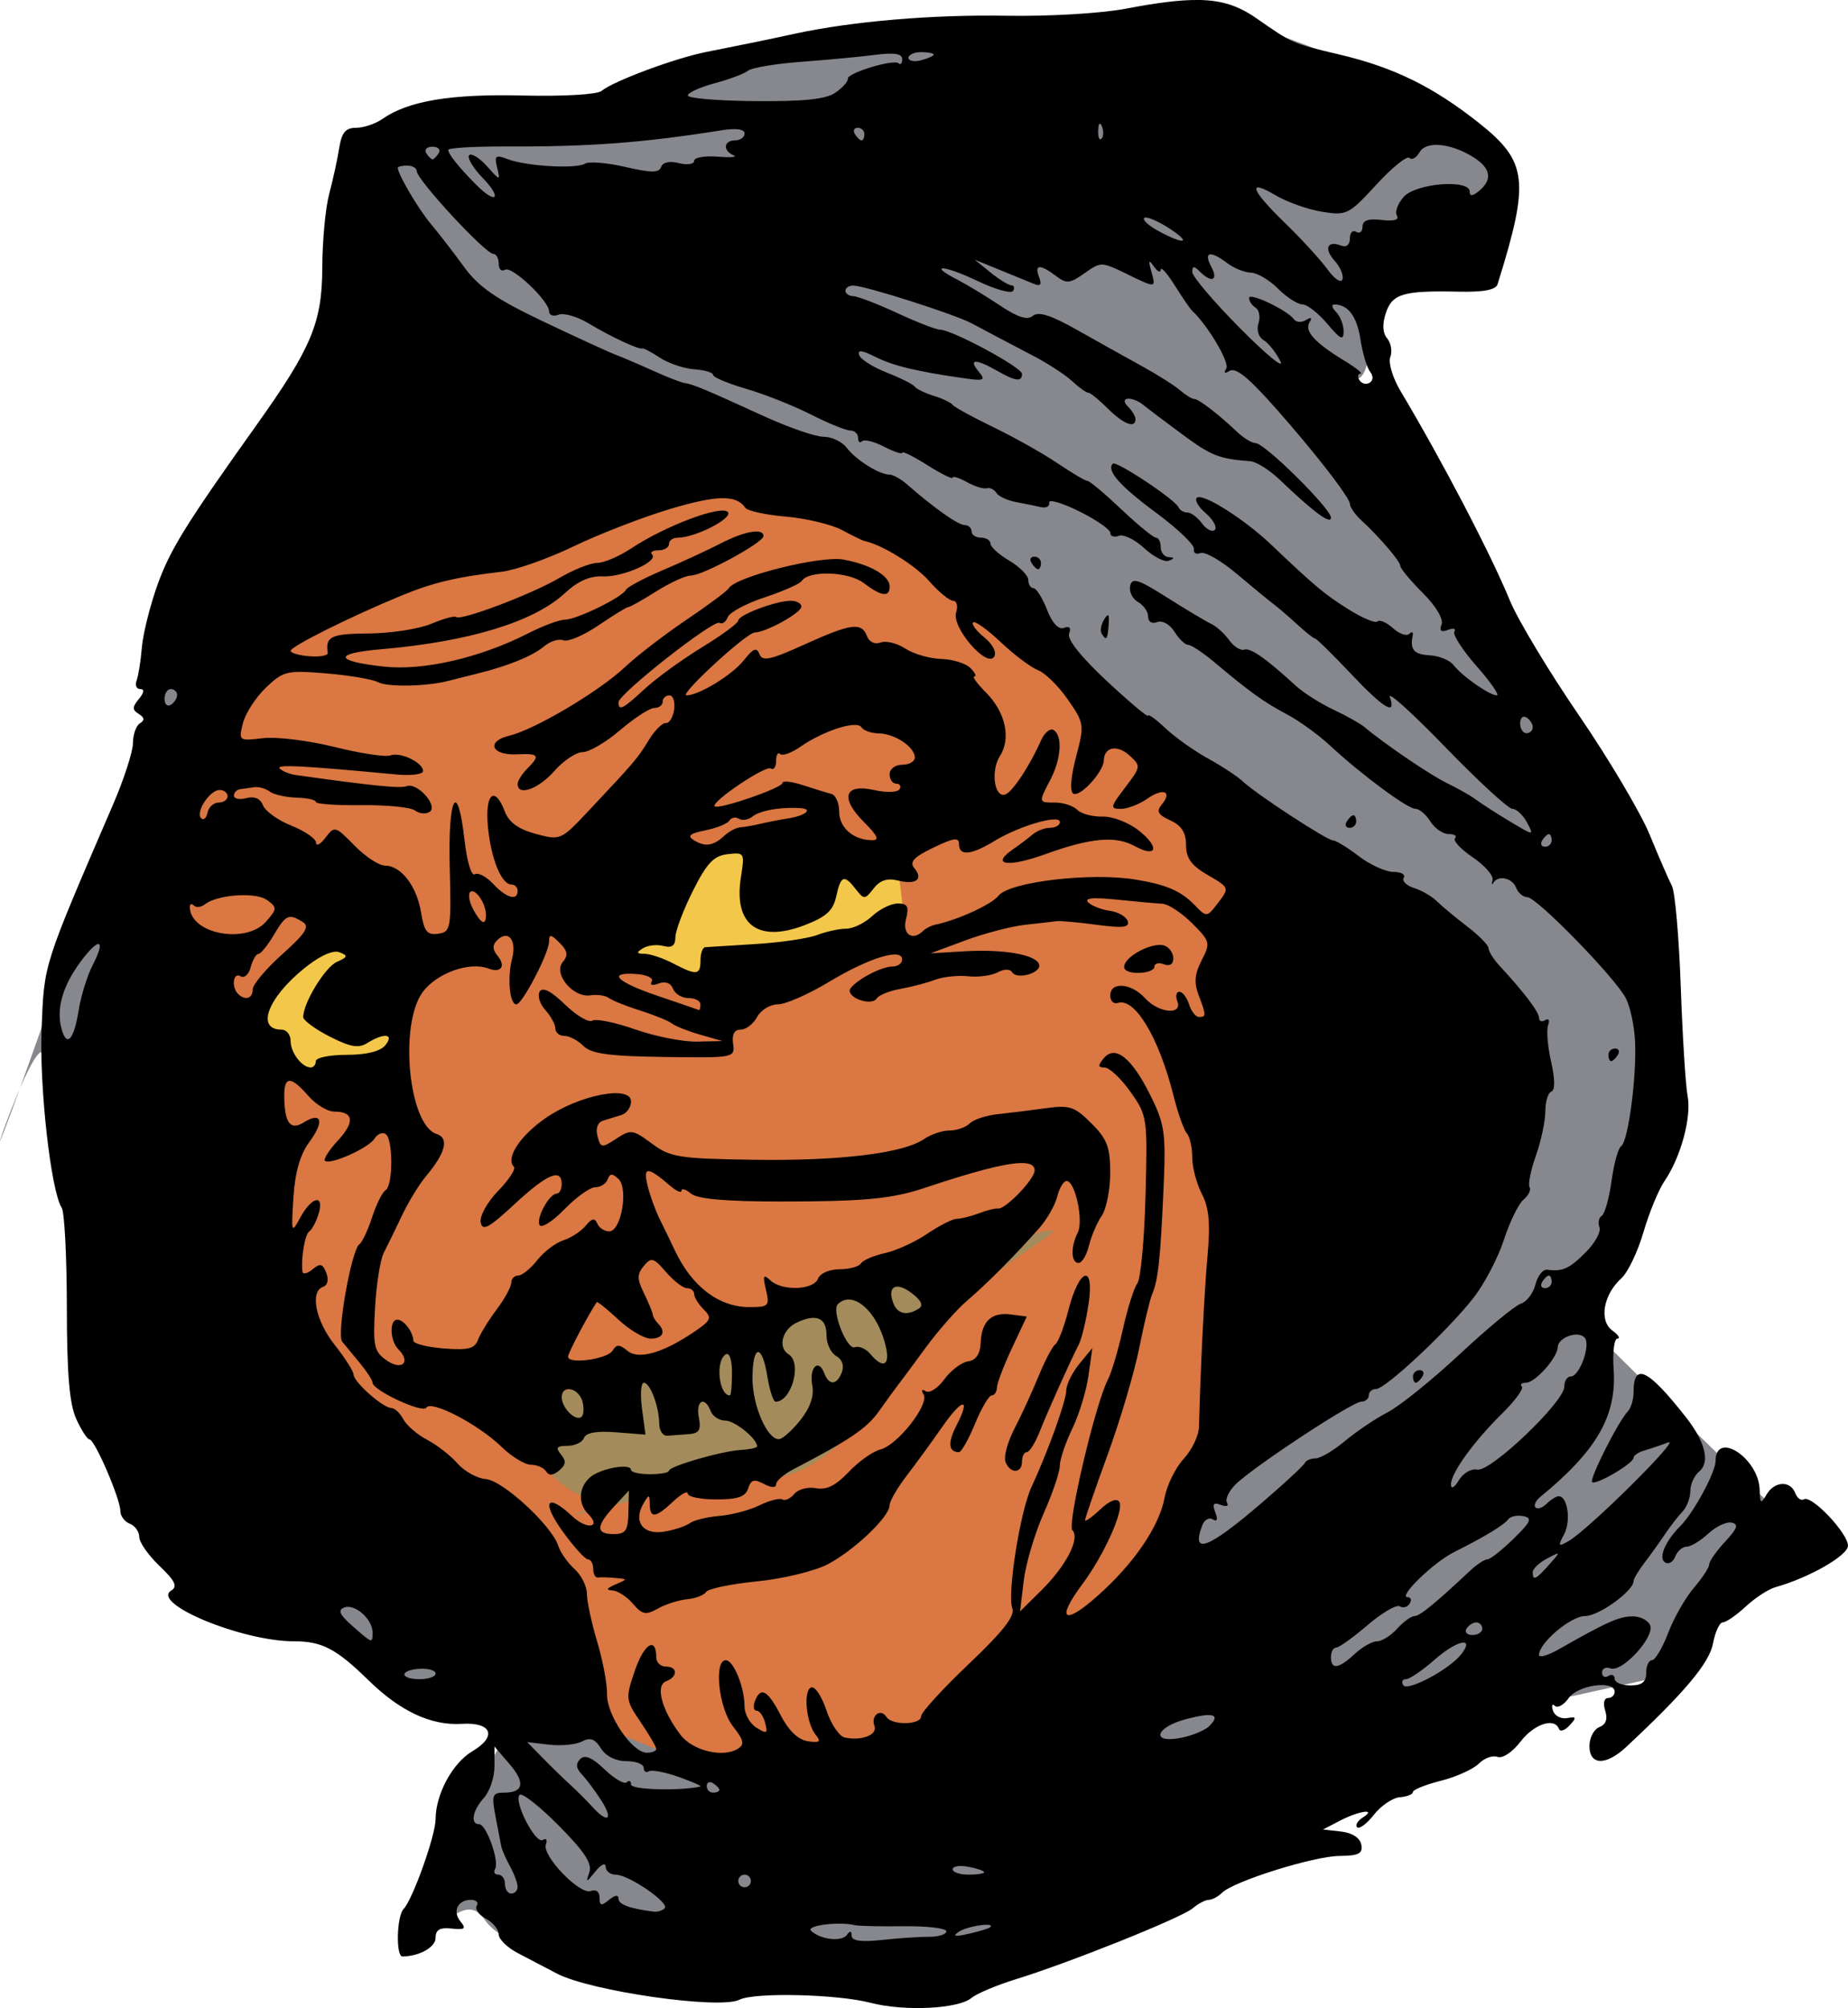 <?xml version="1.0" encoding="UTF-8"?>
<svg width="82.716mm" height="89.868mm" version="1.1" viewBox="0 0 293.09 318.43" xmlns="http://www.w3.org/2000/svg">
<g transform="translate(84.103 -293.15)">
<path d="m-28.376 314.6c42.106-4.577 17.392 5.492 43.021-4.577l25.63-10.069s40.498-3.952 71.397-2.746c6.896 0.269 25.282 8.534 32.037 13.73l11.899 9.153-6.407 18.307s-15.561-3.153-15.561 0.915c-4e-5 29.519-9.279-2.644 3.661 29.291 17.84 44.026 21.053 28.376 32.037 56.751l10.984 28.376s-8.238 28.376-10.984 38.444l-2.746 10.069s37.529 37.529 37.529 35.698v-1.831l-24.714 22.884-37.529 8.238-66.82 38.444-51.259-1.831s-25.63 1.831-31.122-6.407c-5.492-8.238-17.392 21.968-6.407-8.238 10.984-30.206 25.63-36.614 10.984-30.206l-14.646 6.407-26.545-21.968s-32.952-68.651-32.952-81.466c0-12.815-17.392 42.106 1.831-12.815l19.222-54.921 30.206-48.513z" fill="#87888e" fill-rule="evenodd"/>
<path d="m-63.67 440.98c15.342-55.999 13.041-58.3 15.342-55.999s0 4.603 0 4.603 45.259-36.821 79.012-24.547c33.753 12.274-4.248-4.029 26.849 15.342 57.058 35.544 60.601 54.465 60.601 54.465l11.507 52.163c2.258 10.236-65.204 95.888-65.204 95.888l-19.945-2.301-42.958-17.643s-44.492-20.712-65.204-121.97z" fill="#da7742" fill-rule="evenodd"/>
<path transform="matrix(.932 -.362 .362 .932 0 0)" d="m-180.94 411.79a12.777 9.796 0 0 1-12.738 9.796 12.777 9.796 0 0 1-12.816-9.736 12.777 9.796 0 0 1 12.659-9.856 12.777 9.796 0 0 1 12.894 9.675l-12.776 0.121z" fill="#f2c74a" fill-rule="evenodd"/>
<path d="m9.637 443.42 22.286 6.625 27.707-8.432-1.807-15.058-15.66 0.602-19.274 0.602z" fill="#f2c74a" fill-rule="evenodd"/>
<path d="m-6.023 515.69s9.637 14.456 15.66 15.058c6.023 0.602-13.251 5.421 5.421 0.602l18.672-4.819s9.637 6.625 23.49-14.456c13.853-21.081 40.958-28.309 14.456-21.081-26.502 7.228-26.502 7.228-26.502 7.228s-1.807 9.637-51.197 17.467z" fill="#a38b5c" fill-rule="evenodd"/>
<path d="m106.05 293.15c-2.932-0.049-6.583 0.423-11.564 1.371-3.948 0.751-12.231 1.242-19 1.125-11.695-0.203-24.4 0.876-33.5 2.844-4.855 1.05-7.021 1.497-14.053 2.894-4.994 0.992-14.749 4.621-16.639 6.189-0.681 0.566-6.059 0.875-12.502 0.721-11.401-0.274-18.163 0.856-22.25 3.719-1.101 0.771-2.977 1.402-4.17 1.402-1.673 0-2.285 0.742-2.684 3.25-0.284 1.788-0.998 5.05-1.586 7.25-0.588 2.2-1.081 7.476-1.094 11.727-0.027 8.651-1.709 12.673-10.394 24.861-11.253 15.79-13.753 19.828-15.756 25.436-1.174 3.287-2.283 7.74-2.463 9.896-0.18 2.156-0.557 4.519-0.838 5.25-0.281 0.731-0.018 1.33 0.582 1.33 0.696 0 0.618 0.57-0.217 1.576-1.068 1.287-1.07 1.723-0.016 2.375 0.91 0.562 0.965 1.001 0.185 1.482-0.609 0.376-1.107 1.778-1.107 3.115s-1.407 5.699-3.127 9.691c-11.211 26.028-10.94 25.185-11.363 35.596-0.376 9.257 1.481 25.789 3.195 28.436 0.437 0.675 0.801 7.753 0.809 15.728 0.01 10.649 0.407 15.363 1.494 17.75 0.814 1.788 1.765 3.25 2.113 3.25 0.82 0 4.879 9.424 4.879 11.328 0 0.802 0.675 1.717 1.5 2.033s1.5 1.26 1.5 2.098 1.445 2.904 3.211 4.592c2.479 2.369 2.903 3.26 1.857 3.906-3.294 2.036 11.225 8.043 19.439 8.043 4.493 0 6.722 1.167 11.912 6.24 4.971 4.859 9.889 7.152 14.697 6.851 4.813-0.301 5.703 1.992 1.691 4.361-3.123 1.845-5.808 6.819-5.809 10.764-5e-4 2.549-3.642 12.758-5.076 14.232-1.102 1.133-1.25 7.557-0.174 7.537 2.716-0.049 5.25-1.482 5.25-2.967 0-1.279 0.684-1.67 2.555-1.465 2.067 0.227 2.337 0.018 1.414-1.094-1.347-1.623-0.472-3.461 1.649-3.461 0.825 0 1.237 0.427 0.914 0.949-0.323 0.522 0.326 1.438 1.441 2.035 1.115 0.597 2.027 1.711 2.027 2.477 0 0.765 1.35 2.099 3 2.965 1.65 0.865 4.461 2.337 6.246 3.27 5.357 2.798 25.782 5.725 28.937 4.146 2.401-1.202 15.496-0.894 20.816 0.488 5.355 1.392 13.898 0.976 16-0.779 0.825-0.689 3.975-2.016 7-2.949 8.549-2.638 26.324-9.764 28.078-11.258 0.868-0.739 2.017-1.344 2.551-1.344s1.469-0.498 2.078-1.107c1.819-1.819 14.503-5.806 18.617-5.851 3.089-0.034 3.758-0.377 3.49-1.791-0.205-1.079-1.432-1.876-3.199-2.078l-2.867-0.33 2.74-1.42c3.022-1.568 5.88-1.94 3.541-0.461-0.809 0.512-1.199 1.203-0.865 1.537 0.334 0.334 1.533-0.568 2.662-2.004s2.98-2.681 4.113-2.766 2.061-0.455 2.061-0.822 1.991-1.171 4.424-1.783c2.433-0.613 5.144-1.836 6.025-2.717 0.881-0.881 2.221-1.363 2.978-1.072 0.777 0.298 2.357-0.748 3.625-2.402 2.162-2.821 5.42-3.905 6.113-2.031 0.183 0.496 0.942 0.241 1.686-0.566 1.151-1.25 1.093-1.422-0.395-1.152-0.962 0.174-1.97-0.357-2.24-1.182-0.27-0.825-0.132-1.167 0.307-0.758s1.425-0.153 2.193-1.25c1.449-2.069 7.283-2.864 7.283-0.992 0 0.55-0.481 1-1.068 1-0.613 0-0.795 0.852-0.43 2.004 0.423 1.333 0.109 2.207-0.933 2.607-0.863 0.331-1.568 1.68-1.568 2.996 0 3.089 2.614 3.153 5.84 0.142 9.257-8.638 13.174-13.306 13.752-16.389 0.347-1.849 1.05-3.361 1.562-3.361s2.15-1.131 3.639-2.512c1.488-1.381 3.607-2.762 4.707-3.068 5.32-1.482 11.5-5.018 11.5-6.58 0-1.981-5.794-8.086-6.979-7.354-0.446 0.276-1.069-0.17-1.385-0.992-0.778-2.029-3.309-1.887-4.557 0.256-0.891 1.529-1.026 1.435-1.082-0.75-0.128-5.038-6.998-9.517-6.998-4.562 0 1.765-3.473 8.178-5.559 10.264-2.437 2.44-3.561 5.106-2.438 5.801 0.555 0.343 1.279-0.08 1.609-0.94 0.33-0.86 1.142-1.562 1.805-1.562 0.662 0 2.203-0.931 3.424-2.068s2.89-1.925 3.709-1.75c1.153 0.246 0.919 0.929-1.031 3.023-1.386 1.488-2.519 3.107-2.519 3.596 0 0.488-1.093 2.159-2.43 3.715-1.337 1.555-3.173 4.776-4.082 7.156s-2.066 4.328-2.57 4.328-0.918 0.9-0.918 2c0 1.467-0.667 2-2.5 2-1.375 0-2.5-0.476-2.5-1.059 0-0.583-0.45-0.781-1-0.441s-1 0.092-1-0.549c0-0.641 0.603-0.933 1.34-0.65 1.813 0.696 7.014-4.94 6.293-6.818-0.313-0.816-1.597-1.462-2.852-1.436-2.142 0.045-3.992 0.876-11.654 5.229-1.719 0.977-3.127 1.38-3.127 0.896 0-1.913 5.042-6.172 7.307-6.172 2.173 0 7.693-3.979 7.693-5.545 0-0.352 0.787-1.671 1.75-2.932s2.425-3.3 3.25-4.531c0.825-1.231 2.062-2.825 2.75-3.543s1.25-2.184 1.25-3.256c0-1.072 0.628-2.47 1.397-3.107 1.769-1.468 0.993-4.686-2.07-8.586-6.05-7.703-8.326-8.805-8.326-4.033 0 1.173-0.412 2.56-0.916 3.082-1.496 1.551-6.134 10.735-5.66 11.209 0.559 0.56 6.576-2.97 6.576-3.857 0-0.367 0.787-0.893 1.75-1.17 0.963-0.277 2.65-0.848 3.75-1.27 2.147-0.823-12.779 13.95-15.826 15.664-1.63 0.917-1.703 0.799-0.693-1.088 1.12-2.092 0.566-6.037-0.848-6.037-0.403 0-1.265 0.533-1.916 1.184-0.651 0.651-1.445 0.92-1.766 0.6-0.32-0.32 0.01-1.067 0.732-1.66 8.992-7.363 12.166-12.878 11.654-20.256-0.186-2.678 0.086-4.87 0.604-4.869 0.518 3e-4 0.147-0.578-0.822-1.287-2.131-1.558-1.414-5.683 1.436-8.262 1.031-0.933 2.608-4.218 3.504-7.301 0.896-3.083 2.404-6.74 3.35-8.127 2.588-3.796 4.306-10.149 3.656-13.522-0.318-1.65-0.805-9.425-1.082-17.279-0.277-7.854-0.907-15.054-1.402-16s-2.077-4.59-3.516-8.096c-1.438-3.506-6.505-12.055-11.26-18.998-4.755-6.943-9.664-15.099-10.908-18.125-3.07-7.466-10.705-22.093-17.363-33.262-1.234-2.07-1.961-4.484-1.619-5.375 0.342-0.89 0.119-2.222-0.492-2.959-0.734-0.885-0.804-2.259-0.209-4.045 1.017-3.05 2.768-3.562 11.547-3.371 3.958 0.086 5.887-0.285 6.168-1.184 5.135-16.438 4.781-19.44-3.004-25.606-7.191-5.695-13.426-8.761-21.924-10.777-7.727-1.834-7.485-1.728-13.379-5.824-2.703-1.878-5.287-2.803-9.057-2.865zm-44.064 8.266c1.1 0 2 0.172 2 0.383 0 0.211-0.9 0.619-2 0.906-1.1 0.288-2 0.116-2-0.383s0.9-0.906 2-0.906zm-4.59 0.244c1.099 0.04 1.59 0.321 1.59 0.861 0 0.671-0.246 0.981-0.547 0.68-0.742-0.742-8.239 1.526-8.08 2.445 0.069 0.402-0.802 1.381-1.939 2.178-1.514 1.06-4.928 1.425-12.75 1.361-5.875-0.048-10.684-0.45-10.684-0.891 0-0.441 1.913-1.315 4.25-1.939 2.337-0.625 4.725-1.524 5.305-1.998 0.58-0.474 4.405-1.11 8.5-1.412 4.095-0.303 9.358-0.798 11.695-1.101 1.122-0.145 2.001-0.208 2.66-0.184zm32.955 11.102c0.091 0.014 0.199 0.168 0.318 0.467 0.289 0.722 0.252 1.584-0.08 1.916-0.332 0.332-0.568-0.258-0.525-1.312 0.03-0.728 0.136-1.093 0.287-1.07zm-38.424 0.654c0.583 0 1.059 0.45 1.059 1s-0.199 1-0.441 1-0.719-0.45-1.059-1-0.141-1 0.441-1zm-19.449 0.215c0.981 0.019 1.508 0.252 1.508 0.688 0 0.598-0.675 1.088-1.5 1.088-1.817 0-1.989 1.627-0.25 2.365 0.688 0.292-0.438 0.391-2.5 0.221-2.062-0.17-3.75 0.126-3.75 0.66s-1.089 0.699-2.418 0.365c-1.483-0.372-2.572-0.14-2.82 0.604-0.316 0.953-1.55 0.952-5.674 0-2.898-0.669-5.771-0.906-6.387-0.525-1.411 0.872-9.297 0.42-12.25-0.703-1.952-0.742-2.163-0.576-1.695 1.336 0.519 2.123 0.475 2.118-1.617-0.227-1.183-1.326-2.453-2.109-2.822-1.74-0.369 0.369 0.618 2.016 2.193 3.66v-0.01c3.114 3.251 2.102 4.234-1.07 1.039-2.76-2.779-4.439-4.872-4.439-5.535 0-0.314 4.162-0.556 9.25-0.537 13.154 0.049 21.687-0.593 34-2.555 0.901-0.144 1.653-0.209 2.242-0.197zm111.51 2.504c1.676 0.072 3.784 0.774 5.748 2.049 2.614 1.697 2.868 3.472 0.75 5.23-1.036 0.86-1.5 0.897-1.5 0.121 0-2.009-8.487-1.347-10.443 0.815-0.964 1.065-1.46 2.409-1.103 2.986 0.414 0.67-0.454 0.922-2.402 0.695-2.142-0.249-3.051 0.07-3.051 1.072 0 0.786-0.45 1.15-1 0.81s-1 0.131-1 1.047c0 1.018-0.545 1.458-1.402 1.129-2.21-0.848-2.758 0.49-0.998 2.436 0.883 0.975 1.431 2.294 1.219 2.932-0.213 0.638-1.27-0.067-2.352-1.566-1.081-1.499-4.104-4.801-6.717-7.338-5.533-5.372-6.126-7.148-1.469-4.4 1.805 1.065 5.102 2.226 7.326 2.582 3.878 0.619 4.229 0.444 8.586-4.301 2.499-2.721 4.861-4.63 5.25-4.242 0.388 0.388 1.111-0.018 1.605-0.902 0.389-0.696 1.207-1.071 2.264-1.146 0.22-0.016 0.45-0.018 0.689-0.01zm-159.5 0.281c0.89 0 1.34 0.45 1 1s-0.79 1-1 1-0.66-0.45-1-1 0.11-1 1-1zm-4 3c0.825 0 1.5 0.383 1.5 0.852 0 1.372 10.897 13.148 12.166 13.148 0.458 0 0.834 0.701 0.834 1.559 0 0.858 0.443 1.286 0.984 0.951 1.089-0.673 7.016 4.928 7.016 6.631 0 0.589 0.68 0.813 1.512 0.494 0.832-0.319 2.969 0.301 4.75 1.379 3.449 2.088 8.04 4.226 8.541 3.977 0.167-0.083 1.417 0.58 2.779 1.473 1.363 0.893 3.813 1.716 5.445 1.83s2.97 0.513 2.971 0.887c1e-3 0.373 2.365 1.367 5.252 2.207 2.888 0.841 7.5 2.67 10.25 4.066s5.562 2.543 6.25 2.543 1.25 0.528 1.25 1.17c0 0.642 0.282 0.886 0.627 0.541 0.345-0.345 1.92 0.042 3.5 0.859 1.58 0.817 2.873 1.243 2.873 0.947 0-0.296 1.8 0.598 4 1.986s4 2.278 4 1.977c0-0.301 1.012 0.015 2.25 0.701s2.659 1.128 3.158 0.982c0.5-0.146 1.184 0.181 1.522 0.727s1.728 1.2 3.092 1.455 3.154 0.619 3.978 0.811c0.825 0.191 1.415-0.132 1.31-0.719-0.104-0.587 2.034 0.033 4.75 1.377 2.716 1.344 4.939 2.885 4.939 3.424 0 0.539 0.609 0.745 1.353 0.459 0.745-0.286 2.561 0.6 4.035 1.967 1.474 1.367 3.226 2.261 3.894 1.99 0.932-0.378 0.924-0.511-0.033-0.572-0.688-0.043-1.25-0.753-1.25-1.578s-0.338-1.506-0.75-1.506-2.886-2.028-5.496-4.5c-2.61-2.472-5.021-4.494-5.356-4.494s-2.489-1.27-4.789-2.822-6.864-4.119-10.145-5.703c-3.28-1.585-6.19-3.179-6.465-3.543s-1.625-1.008-3-1.432-2.725-1.078-3-1.455c-0.275-0.377-2.28-1.383-4.457-2.236s-4.139-2.097-4.361-2.764c-0.288-0.863 0.419-0.798 2.457 0.229 2.871 1.445 6.444 2.321 13.834 3.391 3.578 0.518 3.838 0.414 2.627-1.045-1.645-1.982-0.443-2.031 2.9-0.119 2.987 1.708 4 1.837 4 0.514 0-1.027-11.126-7.014-13.035-7.014-0.601 0-3.652-1.186-6.779-2.637-3.127-1.45-6.248-2.65-6.936-2.666s-1.25-0.405-1.25-0.863c0-0.458 0.562-0.828 1.25-0.818 1.896 0.023 15.975 4.516 18.781 5.994 1.357 0.715 3.144 1.664 3.969 2.107s3.414 1.804 5.754 3.023c2.34 1.219 5.132 3.038 6.207 4.039 1.075 1.002 2.22 1.82 2.543 1.82s1.713 1.125 3.088 2.5c2.486 2.486 4.408 3.227 4.408 1.699 0-0.44-0.539-1.34-1.199-2-1.526-1.526 0.657-1.712 2.492-0.213 0.664 0.543 3.434 2.634 6.156 4.646 4.558 3.37 5.836 3.874 10.766 4.24 0.944 0.07 3.012 1.364 4.596 2.877 5.443 5.199 8.19 7.234 8.19 6.07 0-1.432-10.509-11.82-11.957-11.82-0.574 0-1.875-0.787-2.893-1.75-3.039-2.876-6.131-5.25-6.834-5.25-0.363 0-1.37-0.617-2.238-1.371s-3.603-2.484-6.078-3.846-7.096-3.941-10.27-5.734c-4.118-2.328-6.122-2.968-7.004-2.236-0.881 0.731-2.38 0.26-5.231-1.645-2.197-1.468-5.233-3.306-6.744-4.086-4.856-2.506-2.108-2.33 3.186 0.203 2.811 1.345 5.352 2.056 5.646 1.58 0.294-0.476 0.17-0.875-0.275-0.887-0.445-0.012-1.934-0.932-3.309-2.043l-2.5-2.022 4 1.635c2.2 0.898 4.641 1.894 5.424 2.215 1.013 0.415 1.238 0.102 0.781-1.09-0.78-2.032 0.157-2.093 2.689-0.176 1.669 1.263 2.206 1.21 4.518-0.436 2.563-1.826 2.711-1.824 6.533 0.035 4.87 2.369 4.822 2.373 4.057-0.348-0.495-1.761-0.404-1.924 0.418-0.75 0.578 0.825 1.064 1.05 1.082 0.5s1.02 0.575 2.227 2.5 2.439 3.725 2.738 4c2.457 2.258 6.004 8.237 5.434 9.16-0.451 0.729-0.267 0.874 0.502 0.398 1.125-0.696 3.506 1.42 9.639 8.562 5.315 6.19 9.459 11.672 9.459 12.51 0 0.509 0.787 1.655 1.75 2.549 3.044 2.825 6.25 6.575 6.25 7.311 0 0.39 1.597 2.307 3.549 4.26 2.096 2.096 3.322 4.147 2.99 5.01-0.39 1.017-0.085 1.28 1.002 0.863 0.86-0.33 1.322-0.211 1.027 0.266-0.295 0.477 1.296 2.946 3.533 5.488s3.679 4.623 3.205 4.623c-1.16 0-5.549-3.071-6.861-4.799-0.58-0.764-2.268-1.459-3.75-1.545-2.555-0.148-3.189-0.882-2.731-3.156 0.111-0.55-0.137-0.662-0.551-0.248s-1.579 0-2.59-0.91c-1.01-0.914-2.107-1.393-2.439-1.06-0.332 0.332-2.426-0.546-4.652-1.951-3.842-2.425-5.153-3.522-12.232-10.242-4.21-3.996-10.666-8.104-11.717-7.455-0.485 0.301 0.113 1.409 1.328 2.463 1.216 1.054 1.875 2.25 1.467 2.658-0.408 0.408-1.316-0.044-2.019-1.006-0.703-0.962-1.755-1.748-2.336-1.748s-1.205-0.364-1.389-0.809c-0.497-1.205-9.902-7.457-10.428-6.932-1.071 1.071 1.104 3.537 6.899 7.818 3.408 2.518 6.088 5.088 5.957 5.713-0.131 0.625 0.337 0.916 1.039 0.646s3.285 1.207 5.738 3.281 5.067 4.223 5.807 4.775 2.447 2.018 3.795 3.256c1.348 1.238 2.629 2.25 2.848 2.25 0.219 0 2.739 2.475 5.6 5.5 5.34 5.646 7.308 6.827 6.246 3.75-0.332-0.963 3.646 2.638 8.84 8 5.194 5.362 9.964 9.75 10.6 9.75s1.675 0.969 2.309 2.154c1.146 2.142 1.13 2.139-2.715-0.166-2.127-1.275-4.542-2.827-5.367-3.447-0.825-0.621-2.85-1.775-4.5-2.567-2.664-1.278-9.92-6.2-13.199-8.953-0.659-0.554-2.88-1.796-4.936-2.764-2.055-0.966-4.72-2.658-5.922-3.758-4.8-4.394-7.207-6.08-8.207-5.746-0.577 0.192-1.654-0.49-2.393-1.518-0.739-1.028-2.019-2.185-2.844-2.57s-3.975-2.267-7-4.182c-4.602-2.913-5.558-3.214-5.854-1.832-0.194 0.908 0.368 2.055 1.25 2.549 0.881 0.493 1.603 1.536 1.603 2.316 0 0.824 0.604 1.188 1.439 0.867 0.816-0.313 2.002 0.349 2.74 1.531 0.716 1.146 1.697 2.084 2.18 2.084s2.35 1.238 4.15 2.75c5.632 4.732 7.88 6.346 11.49 8.254 1.925 1.017 4.994 3.235 6.82 4.93 4.995 4.636 12.322 10.066 13.582 10.066 0.614 0 1.678 0.9 2.365 2 0.687 1.1 1.996 2 2.908 2 0.912 0 1.36 0.296 0.996 0.66-0.364 0.364 0.894 1.719 2.797 3.012 1.902 1.293 3.325 2.909 3.16 3.59-0.165 0.681-0.112 0.901 0.119 0.488 0.723-1.293 3.012-0.818 3.613 0.75 0.317 0.825 1.11 1.5 1.764 1.5 1.503 0 13.945 12.755 15.648 16.041 0.701 1.352 1.36 4.484 1.463 6.959 0.238 5.718-1.117 15.807-2.213 16.484-0.46 0.284-1.145 2.767-1.523 5.516s-1.076 5.238-1.551 5.531c-0.474 0.293-0.638 1.113-0.365 1.824 0.273 0.711-0.71 2.497-2.182 3.969-2.614 2.614-3.635 3.073-6.123 2.756-0.672-0.086-1.504 0.97-1.85 2.346-0.345 1.376-1.384 2.742-2.307 3.035-0.922 0.293-5.265 3.878-9.65 7.969-4.385 4.091-9.548 8.255-11.473 9.254-1.925 0.999-4.979 3.054-6.785 4.566s-3.906 2.75-4.666 2.75c-0.76 0-1.531 0.338-1.715 0.75-0.183 0.412-3.259 3.259-6.834 6.324-8.535 7.319-11.244 8.332-9.395 3.514 0.333-0.867 1.084-1.28 1.67-0.918 0.681 0.421 0.819 0.018 0.383-1.117-0.513-1.338-0.296-1.628 0.883-1.176 0.866 0.332 1.301 0.176 0.975-0.352-0.324-0.524 0.281-1.822 1.344-2.885 2.736-2.736 18.539-13.141 19.959-13.141 0.65 0 1.182-0.45 1.182-1s0.52-1 1.154-1c1.494 0 11.443-9.314 15.475-14.486 1.721-2.208 3.883-6.342 4.805-9.188 0.922-2.845 2.322-5.709 3.111-6.363 0.789-0.655 1.216-1.542 0.951-1.971s0.19-2.684 1.012-5.012c0.821-2.328 1.492-5.488 1.492-7.023s0.43-2.942 0.955-3.125c0.602-0.21 0.586-1.963-0.043-4.75-0.548-2.43-0.759-5.041-0.467-5.803 0.292-0.761 0.087-1.109-0.457-0.773-0.544 0.336-0.988 0.172-0.988-0.363 0-0.922-2.358-4.034-6.25-8.248-0.963-1.042-1.75-2.293-1.75-2.777s-1.537-2.052-3.414-3.484c-1.877-1.431-4.036-3.226-4.797-3.986-0.761-0.761-2.38-1.701-3.6-2.088-1.22-0.387-1.96-1.12-1.645-1.631s-0.422-0.928-1.641-0.928c-1.218 0-3.692-1.125-5.494-2.5s-3.644-2.504-4.094-2.504c-0.962 0-12.14-7.313-14.316-9.363-0.825-0.776-3.3-2.405-5.5-3.617s-5.237-3.371-6.75-4.797c-1.512-1.426-2.75-2.322-2.75-1.99 0 0.332-2.942-2.138-6.539-5.488-4.096-3.815-6.333-6.628-5.988-7.527 0.354-0.924 0.064-1.25-0.81-0.914-0.864 0.332-1.847-0.722-2.697-2.889-0.736-1.876-1.705-3.41-2.152-3.41-0.447 0-0.812-0.579-0.812-1.285s-1.35-2.082-3-3.057-3-2.196-3-2.715-0.675-0.943-1.5-0.943-1.5-0.45-1.5-1-0.497-1-1.105-1c-1.022 0-4.926-2.76-9.145-6.465-0.963-0.845-2.206-1.535-2.764-1.535-1.609 0-5.341-2.339-6.781-4.25-0.725-0.963-2.377-1.75-3.672-1.75s-5.657-1.514-9.693-3.365c-8.973-4.114-11.052-4.982-12.34-5.154-0.55-0.074-2.8-0.949-5-1.945s-4.9-2.154-6-2.57-6.275-2.793-11.5-5.279c-7.423-3.533-10.156-5.422-12.5-8.637-1.65-2.263-4.026-5.337-5.279-6.832-1.984-2.366-5.221-7.867-5.221-8.871 0-0.191 0.675-0.346 1.5-0.346zm117.05 8.23c0.557-0.051 2.078 0.613 3.662 1.627 3.794 2.429 2.671 2.809-1.547 0.523-1.561-0.846-2.594-1.783-2.293-2.084 0.038-0.038 0.098-0.059 0.178-0.066zm10.24 5.848c0.458-0.095 1.412 0.36 2.772 1.389 1.068 0.807 2.749 1.483 3.736 1.5 0.988 0.018 2.922 1.158 4.297 2.533s3.114 2.5 3.865 2.5 2.529 1.384 3.953 3.076c2.106 2.503 2.59 2.726 2.59 1.199 0-1.032-0.539-2.416-1.199-3.076s-0.772-1.194-0.25-1.184c2.189 0.035 3.556 1.88 4.123 5.564 0.332 2.155 1.013 4.441 1.514 5.08 0.553 0.706 0.525 1.399-0.07 1.768-0.539 0.333-1.262 0.147-1.607-0.412-0.345-0.559-0.263-1.02 0.182-1.02 0.445 0-0.719-0.934-2.586-2.072-4.683-2.855-6.362-4.702-5.516-6.07 0.469-0.759 0.281-0.89-0.547-0.379-0.697 0.43-1.555 0.386-1.906-0.098-1.066-1.464-7.137-4.349-7.137-3.391 0 0.492 0.469 1.185 1.041 1.539 0.572 0.354 0.777 1.472 0.455 2.484-0.336 1.058 0.012 2.193 0.814 2.666 0.769 0.453 1.964 1.949 2.656 3.324 0.693 1.375-2.166-0.955-6.354-5.178s-7.613-8.249-7.613-8.949c0-0.99 0.266-1.008 1.199-0.074 1.888 1.887 2.98 1.404 1.801-0.799-0.631-1.179-0.671-1.827-0.213-1.922zm-77.389 38.656c1.881-0.032 3.006 0.475 3.707 1.516 0.333 0.493 3.237 1.126 6.455 1.404 3.218 0.279 7.22 1.238 8.895 2.133s3.27 1.675 3.545 1.73c2.782 0.571 8.038 3.824 10.258 6.348 1.517 1.724 3.234 3.135 3.816 3.135 0.583 0 0.795 0.84 0.469 1.867-0.741 2.335 4.891 8.857 6.041 6.996 0.427-0.692-0.226-1.966-1.566-3.051-1.265-1.025-2.066-2.098-1.779-2.385 0.287-0.287 2.262 1.125 4.391 3.139 2.129 2.013 4.791 4.013 5.914 4.443 1.123 0.43 3.247 2.522 4.721 4.648 2.614 3.772 2.646 3.997 1.299 9.102-0.831 3.15-1.007 5.464-0.443 5.812 1.05 0.649 4.797-3.418 4.848-5.264 0.06-2.141 2.12-2.542 4.057-0.789 1.855 1.679 1.84 1.793-0.682 5.1-2.349 3.079-2.411 3.381-0.684 3.381 1.043 0 2.926-0.72 4.184-1.601 2.556-1.79 4.06-1.191 2.309 0.92-0.891 1.074-0.6 1.61 1.357 2.502 1.779 0.81 2.492 1.93 2.502 3.908 0.01 2.101 0.845 3.255 3.459 4.771 3.425 1.986 3.435 2.015 1.643 4.371-1.792 2.355-1.82 2.358-3.709 0.41-2.2-2.268-4.499-3.264-9.402-4.072-7.095-1.169-20.004 0.353-21.738 2.562-1.087 1.385-6.45 3.847-9.982 4.582-0.672 0.14-1.535 0.569-1.918 0.951-1.718 1.718-3.383 0.633-2.772-1.805 0.506-2.016 0.256-2.5-1.293-2.5-1.056 0-2.886 0.9-4.066 2s-3.036 2-4.123 2-3.166 0.452-4.619 1.004-5.869 1.198-9.815 1.434c-3.945 0.236-7.511 0.46-7.924 0.496s-0.75 0.966-0.75 2.066c0 2.389-0.602 2.457-4.365 0.494-1.575-0.822-3.6-1.5-4.5-1.51-1.303-0.012-1.357-0.19-0.274-0.877 0.748-0.474 2.211-0.641 3.25-0.369 1.351 0.353 1.894-0.038 1.906-1.373 0.01-1.027 1.26-4.34 2.779-7.365 2.216-4.411 3.306-5.563 5.506-5.818 2.669-0.31 2.725-0.213 2.113 3.615-1.204 7.532 2.665 10.483 10.051 7.662 3.469-1.325 4.562-2.312 5.059-4.574 0.735-3.348 1.25-3.535 3.115-1.135 1.291 1.661 1.434 1.654 2.809-0.121 1.011-1.305 2.175-1.69 3.852-1.27 2.875 0.721 4.088-0.187 2.617-1.959-0.813-0.98-0.102-1.749 3.008-3.252 3.24-1.565 4.074-1.679 4.074-0.559 0 1.936 1.913 1.76 5.652-0.519 3.924-2.393 10.348-4.249 10.348-2.99 0 0.506-0.695 0.92-1.543 0.92s-2.086 0.464-2.75 1.033-2.106 1.657-3.205 2.418c-3.569 2.472-0.711 2.868 5.215 0.723 7.136-2.584 11.084-2.943 14.119-1.287 3.541 1.932 4.058 0.248 0.738-2.404-1.641-1.312-4.187-2.304-5.797-2.258-1.579 0.045-3.389-0.438-4.023-1.072s-2.188-1.152-3.453-1.152c-2.722 0-2.716 0.025-0.807-3.637 1.722-3.302 1.957-6.967 0.504-7.865-0.551-0.341-1.458 0.421-2.016 1.691-1.727 3.939-4.518 8.155-5.648 8.531-1.734 0.578-2.34-3.78-0.848-6.098 1.809-2.811 0.888-6.977-2.234-10.1-1.389-1.389-2.206-2.523-1.816-2.523s0.103-0.604-0.635-1.342-2.828-1.383-4.646-1.435-4.374-0.792-5.678-1.647c-1.304-0.854-3.067-1.287-3.916-0.961-0.91 0.349-1.796-0.067-2.158-1.012-0.863-2.25-2.515-2.025-9.971 1.355-5.356 2.429-6.627 2.697-7.086 1.5-0.436-1.136-0.982-0.919-2.477 0.981-1.823 2.317-7.126 5.561-9.092 5.561-1.289 0 9.479-9.916 10.818-9.963 1.875-0.065 7.404-3.136 7.404-4.111 0-0.51-0.756-0.926-1.68-0.926-2.341 0-8.32 2.249-8.32 3.129 0 0.4-2.587 2.308-5.75 4.242s-7.241 4.891-9.062 6.572c-3.525 3.253-4.188 3.594-4.188 2.147 0-1.31 15.077-13.161 16.01-12.584 0.429 0.265 1.021-0.144 1.314-0.908s2.927-2.177 5.854-3.141c2.927-0.963 5.573-2.135 5.879-2.602 1.127-1.718 7.413-1.507 9.828 0.33 2.797 2.128 4.115 2.305 4.115 0.555 0-1.707-3.009-3.465-7.32-4.274-3.573-0.67-17.038 2.686-18.178 4.531-0.285 0.461-3.327 2.728-6.76 5.039-3.433 2.311-7.817 5.684-9.742 7.496-4.098 3.859-14.276 9.894-18.32 10.863-3.741 0.896-2.845 3.144 1.178 2.955 3.546-0.166 3.777 0.157 1.643 2.291-0.825 0.825-1.5 1.917-1.5 2.428 0 1.968 3.299 0.794 5.812-2.07 1.448-1.65 3.474-3 4.502-3s3.708-1.575 5.957-3.5 4.682-3.5 5.408-3.5 1.32-0.45 1.32-1 0.482-1 1.07-1c0.588 0 0.926 1.012 0.75 2.25-0.176 1.238-0.77 2.204-1.32 2.147s-1.771 1.164-2.713 2.713c-1.756 2.887-2.179 3.384-9.631 11.303-4.29 4.559-4.39 4.602-8.293 3.551-2.722-0.733-4.241-1.826-4.883-3.514-1.621-4.263-3.187-2.882-2.693 2.373 0.479 5.104 2.143 9.178 3.748 9.178 0.531 0 0.965 0.45 0.965 1 0 1.647-1.795 1.135-3.885-1.107-1.079-1.158-2.39-1.842-2.912-1.52-0.535 0.331-1.244-2.025-1.625-5.393-1.11-9.812-2.644-7.024-2.348 4.269 0.256 9.767 0.17 10.264-1.842 10.551-1.736 0.248-2.216-0.35-2.707-3.373-0.679-4.183-3.177-7.428-5.719-7.428-0.95 0-3.13-1.437-4.846-3.191-3.028-3.097-3.161-3.134-4.586-1.25-0.807 1.067-1.482 1.427-1.5 0.799-0.017-0.628-1.772-1.838-3.9-2.689-2.128-0.852-4.16-2.302-4.514-3.223-0.414-1.078-1.348-1.487-2.629-1.152-1.093 0.286-1.988 0.112-1.988-0.387s0.45-0.962 1-1.031 1.562-0.21 2.25-0.312c0.688-0.102 1.782 0.209 2.432 0.691 0.649 0.482 2.562 0.915 4.25 0.963 1.688 0.048 3.07 0.357 3.07 0.686 7e-4 0.329 3.263 0.558 7.25 0.51 3.987-0.048 7.792 0.328 8.455 0.836 0.663 0.508 1.705 0.615 2.314 0.238 1.462-0.903-1.924-4.738-3.611-4.09-1.021 0.392-5.282-0.036-17.635-1.77-0.948-0.133-2.073-0.593-2.5-1.02-0.687-0.687 3.499-0.474 18.475 0.935 2.337 0.22 4.25-0.022 4.25-0.537 0-1.361-3.626-3.088-5.209-2.481-0.745 0.286-4.715-0.316-8.822-1.338-4.108-1.022-9.22-1.652-11.359-1.398-3.841 0.456-3.881 0.426-3.178-2.375 0.392-1.56 2.031-4.097 3.645-5.639 2.764-2.642 3.313-2.771 9.553-2.258 3.641 0.3 7.352 0.929 8.246 1.399 1.517 0.797 7.717 0.679 11.125-0.211 0.825-0.216 2.85-0.725 4.5-1.131 4.976-1.224 8.903-2.823 10.713-4.361 0.942-0.801 2.313-1.225 3.047-0.943 0.734 0.281 3.241-0.789 5.572-2.379 2.332-1.59 4.456-2.891 4.723-2.891 0.266 0 2.267-1.125 4.445-2.5 2.178-1.375 4.645-2.5 5.481-2.5 1.878 0 11.486-5.219 11.506-6.25 0.025-1.32-2.982-0.807-6.789 1.16-2.034 1.051-6.172 2.964-9.197 4.25-3.025 1.286-5.654 2.688-5.842 3.115-0.504 1.144-7.823 4.725-9.658 4.725-0.869 0-3.462 0.961-5.764 2.135-7.685 3.921-16.69 5.997-22.988 5.303-7.819-0.863-8.038-2.093-0.486-2.742 14.038-1.207 24.328-4.344 29.238-8.914 2.033-1.892 3.967-2.745 6-2.65 3.199 0.15 8.907-2.392 7.818-3.481-0.359-0.358 0.099-0.65 1.016-0.65 0.917 0 1.666-0.45 1.666-1s0.619-1 1.377-1c2.814 0 8.893-3.131 7.936-4.088-1.106-1.106-9.952 2.237-15.295 5.779-1.915 1.27-4.351 2.309-5.412 2.309-1.062 0-3.784 1.086-6.051 2.414-4.407 2.583-15.649 6.826-16.316 6.158-0.221-0.221-2.007 0.268-3.969 1.088s-6.425 1.507-9.918 1.527c-5.937 0.034-6.884 0.485-6.465 3.078 0.068 0.421-1.228 0.663-2.881 0.537-1.653-0.126-3.006-0.516-3.006-0.867 0-0.691 9.46-5.409 17.5-8.73 5.055-2.088 8.72-2.963 16-3.814 2.2-0.257 7.317-2.065 11.371-4.018 4.054-1.953 10.93-4.618 15.281-5.92 3.728-1.116 6.365-1.687 8.246-1.719zm49.543 9.266c-0.583 0-0.781 0.45-0.441 1s0.816 1 1.059 1c0.243 0 0.441-0.45 0.441-1s-0.476-1-1.059-1zm11.637 9.295c-0.123 0.035-0.305 0.263-0.557 0.67-0.49 0.792-0.668 1.798-0.397 2.236 0.754 1.221 0.934 0.988 1.117-1.439 0.079-1.054 0.041-1.526-0.164-1.467zm-148.58 11.705c0.55 0 1 0.424 1 0.941 0 0.517-0.45 1.219-1 1.559s-1-0.084-1-0.941 0.45-1.559 1-1.559zm214.61 4.383c0.119 0 0.251 0.032 0.389 0.117 0.55 0.34 1 1.041 1 1.559 0 0.518-0.45 0.941-1 0.941s-1-0.701-1-1.559c0-0.643 0.253-1.043 0.611-1.059zm-106.37 1.311c0.652-0.034 1.116 0.076 1.295 0.365 0.32 0.517 1.567 0.956 2.772 0.973 2.53 0.037 5.691 2.163 5.691 3.828 0 0.627-0.9 1.141-2 1.141-1.111 0-2 0.667-2 1.5 0 0.825 0.476 1.5 1.059 1.5 0.582 0 0.81 0.402 0.506 0.895-0.306 0.495-2.095 0.548-3.998 0.119-4.736-1.068-5.48 1.227-1.643 5.064 2.216 2.215 2.519 2.914 1.25 2.891-2.958-0.054-5.174-2.002-5.174-4.551 0-1.365-0.562-2.624-1.25-2.799-0.688-0.174-2.712-0.795-4.5-1.381s-3.25-0.741-3.25-0.344c0 0.779-10.162 4.275-10.742 3.695-0.658-0.658 8.041-6.525 8.893-5.998 0.467 0.289 0.85-0.25 0.85-1.199 0-0.949 0.286-1.44 0.637-1.09 0.35 0.35 1.813-0.18 3.25-1.18 2.742-1.907 6.398-3.327 8.355-3.43zm-100.5 10.307c0.693 0 1.26 0.45 1.26 1s-0.641 1-1.426 1c-0.785 0-1.572 0.716-1.75 1.59-0.178 0.874-0.635 1.274-1.016 0.891-0.942-0.951 1.368-4.481 2.932-4.481zm91.027 2.838c0.386 0 0.77 0.021 1.148 0.051 2.018 0.158 0.69 1.201-2.078 1.633-1.286 0.201-3.238 0.58-4.338 0.844s-2.53 0.517-3.178 0.559-1.786 0.639-2.525 1.326c-1.754 1.63-3.063 1.823-4.846 0.713-1.098-0.683-0.655-1.064 1.82-1.562 1.799-0.362 3.517-1.059 3.818-1.547 0.301-0.488 0.987-0.617 1.524-0.285s1.516 0.159 2.18-0.385c1.009-0.827 3.773-1.379 6.475-1.346zm88.791 1.162c-0.242 0-0.719 0.45-1.059 1s-0.141 1 0.441 1c0.582 0 1.059-0.45 1.059-1s-0.199-1-0.441-1zm31 3c0.243 0 0.441 0.45 0.441 1s-0.476 1-1.059 1c-0.583 0-0.781-0.45-0.441-1s0.816-1 1.059-1zm-170.77 9.059c0.832 0 2.172 2.096 2.191 3.691 0.023 1.848-0.767 1.522-2.029-0.836-0.614-1.147-0.832-2.371-0.482-2.721 0.093-0.093 0.202-0.135 0.32-0.135zm-35.898 0.627c1.435 0.035 2.706 0.28 3.373 0.768 1.616 1.182 1.608 1.384-0.143 3.402-3.17 3.655-12.038 1.99-12.109-2.273-0.01-0.504 0.281-0.62 0.643-0.258s1.149 0.274 1.75-0.195c1.248-0.975 4.094-1.502 6.486-1.443zm134.88 0.49c0.765-0.01 1.838 0.064 3.223 0.207 3.025 0.313 6.281 0.606 7.236 0.654 0.955 0.048 3.088 1.441 4.74 3.094 2.876 2.876 2.941 3.126 1.518 5.879-1.105 2.138-1.231 3.55-0.49 5.498 1.227 3.227 1.231 3.492 0.062 3.492-0.513 0-1.217-0.9-1.566-2s-1.04-2-1.535-2-0.643 0.675-0.326 1.5c0.869 2.265-2.975 1.891-5.139-0.5-2.162-2.389-5.5-2.643-5.5-0.418 0 0.871 0.534 1.405 1.188 1.188 2.703-0.901 6.521 5.455 8.852 14.73 0.691 2.75 1.639 5.427 2.107 5.949s0.854 2.231 0.854 3.799c0 1.567 0.684 4.174 1.522 5.793 1.137 2.199 1.369 4.651 0.914 9.701-0.515 5.719-1.097 17.327-1.367 27.268-0.037 1.381-1.125 3.651-2.418 5.045-1.293 1.394-2.653 4.151-3.023 6.125-0.88 4.692-4.971 10.642-10.877 15.822-5.193 4.555-6.32 3.492-2.182-2.059 3.457-4.636 6.66-11.765 5.865-13.051-0.398-0.643-1.562-0.182-3.039 1.205-1.317 1.237-2.394 1.997-2.394 1.688s1.619-5 3.598-10.424c1.978-5.424 4.224-13.011 4.992-16.861s1.684-7.675 2.035-8.5c0.963-2.26 1.321-5.522 1.809-16.5 0.406-9.147 0.229-10.432-2.057-15.049-2.967-5.992-5.602-8.09-7.414-5.906-0.957 1.153-0.924 1.46 0.164 1.476 0.755 0.012 2.594 1.747 4.086 3.857 2.659 3.761 2.706 4.089 2.377 16.473-0.185 6.949-0.767 13.202-1.295 13.893-0.528 0.691-1.56 3.956-2.293 7.256s-1.803 6.9-2.379 8c-1.953 3.731-6.499 22.99-5.635 23.871 1.261 1.285-0.976 5.65-4.879 9.512l-3.42 3.383 0.588-4.883c0.323-2.685 1.744-7.484 3.156-10.662 1.412-3.178 2.566-6.582 2.566-7.562s0.887-3.62 1.971-5.863 2.244-6.04 2.578-8.438l0.609-4.357-2.057 2.5c-1.131 1.375-2.068 3.271-2.08 4.213-0.022 1.706-2.832 9.51-5.531 15.361-1.802 3.906-3.865 17.007-3.023 19.199 0.46 1.198-1.472 3.667-6.914 8.834-4.154 3.944-7.553 7.67-7.553 8.281 0 1.392-4.659 1.471-5.51 0.094-0.882-1.428-2.513-0.205-1.891 1.418 0.546 1.423-2.022 2.436-4.705 1.855-0.883-0.191-2.195-2.138-2.918-4.328-0.723-2.19-1.802-3.817-2.397-3.617-1.313 0.443-0.814 5.668 0.719 7.535 0.879 1.071 0.623 1.275-1.254 1-1.532-0.225-3.042-1.662-4.301-4.096-2.083-4.026-3.191-4.633-4.105-2.25-0.317 0.825-0.193 1.5 0.275 1.5s1.08 0.872 1.359 1.94c0.44 1.684 0.258 1.785-1.383 0.76-1.04-0.649-1.891-2.168-1.891-3.375 0-3.042-1.739-7.324-2.975-7.324-1.934 0-1.115 7.615 1.125 10.463 1.756 2.232 1.895 2.89 0.766 3.588-2.35 1.453-7.147 0.292-9.047-2.189-2.971-3.88-4.058-7.851-2.332-8.514 1.912-0.734 1.886-2.348-0.037-2.348-0.825 0-1.5-0.649-1.5-1.441 0-3.375-1.93-2.211-3.377 2.035-1.528 4.486-1.506 4.682 0.906 8.232 1.359 2.001 2.471 3.908 2.471 4.238 0 0.331-0.678 0.602-1.508 0.602-2.302 0-6.377-5.994-6.301-9.27 0.037-1.594-0.666-5.343-1.562-8.33-0.896-2.986-1.629-6.402-1.629-7.592s-0.889-2.968-1.975-3.951c-1.086-0.983-2.244-2.635-2.572-3.67-1.012-3.19-8.811-10.379-11.471-10.574-1.365-0.1-3.39-1.216-4.5-2.48-1.11-1.264-3.283-2.957-4.828-3.76s-3.241-2.266-3.768-3.25c-0.527-0.984-1.388-1.789-1.914-1.789-1.301 0-5.973-4.133-5.973-5.285 0-0.509-1.35-2.632-3-4.715-3.046-3.846-3.967-8.511-1.82-9.226 0.693-0.231 0.895-1.136 0.488-2.195-0.564-1.47-0.966-1.575-2.18-0.568-0.819 0.679-1.539 0.843-1.6 0.363-0.266-2.097 0.38-5.915 1.078-6.373 0.42-0.275 1.081-1.512 1.467-2.75 0.998-3.197-1.049-2.839-2.861 0.5-1.444 2.661-1.48 2.56-1.117-3.139 0.257-4.033 1.061-6.818 2.549-8.83 2.413-3.263 1.915-4.837-0.961-3.041-2.111 1.318-3.043-0.01-3.043-4.322 0-3.084 1.08-3.06 3.812 0.082 1.196 1.375 3.05 2.5 4.121 2.5 3.095 0 3.3 1.644 0.572 4.588-1.389 1.499-2.31 2.94-2.047 3.203 0.747 0.747 6.946-2.019 7.851-3.502 0.446-0.732 1.234-1.069 1.75-0.75 1.215 0.751 1.224 8.166 0.012 8.916-0.51 0.315-1.475 2.254-2.145 4.309-0.67 2.055-1.567 3.967-1.994 4.248-1.269 0.834-3.667 14.349-2.744 15.465 0.466 0.563 1.738 2.106 2.828 3.428 1.09 1.322 1.982 2.701 1.982 3.064 0 1.219 7.949 4.925 8.533 3.978 0.775-1.254 8.248 2.633 11.906 6.193 1.617 1.573 3.728 2.859 4.691 2.859 0.963 0 2.042 0.472 2.398 1.049 0.442 0.716 1.101 0.673 2.072-0.133 1.079-0.895 1.149-1.513 0.289-2.549-0.9-1.084-0.691-1.367 1.018-1.367 1.185 0 2.372-0.565 2.637-1.256 0.321-0.837 2.029-1.132 5.115-0.887l4.633 0.367-0.551-4.111c-0.303-2.262-0.175-4.113 0.285-4.113 1.009 0 2.413 3.729 2.447 6.5 0.014 1.1 0.588 1.955 1.275 1.9s2.203-0.168 3.367-0.25c1.694-0.12 2.021-0.65 1.639-2.65-0.515-2.696 0.936-3.467 1.883-1 0.317 0.825 1.357 1.5 2.312 1.5 1.504 0 5.051 2.866 5.049 4.08-4e-4 0.232-1.134 0.486-2.519 0.566-3.121 0.18-11.48 2.599-11.48 3.322 0 0.292-1.35 0.531-3 0.531s-3-0.307-3-0.682c0-1.107-4.749-0.272-6.441 1.133-1.852 1.537-2.022 4.185-0.375 5.832 2.205 2.205-0.175 2.575-2.502 0.389-4.016-3.773-4.957-2.383-1.574 2.328 1.777 2.475 3.606 4.5 4.062 4.5 0.457 0 0.83 0.675 0.83 1.5s0.338 1.448 0.75 1.383c0.412-0.065 1.65-0.033 2.75 0.07 2 0.189 2 0.187 0 1.047-1.381 0.593-1.527 0.882-0.473 0.93 0.84 0.039 2.309 0.983 3.264 2.098 1.496 1.747 2.046 1.855 3.973 0.777 1.23-0.689 3.322-1.355 4.648-1.48 1.326-0.126 2.676-0.646 3-1.156s3.942-1.262 8.041-1.67c4.099-0.408 9.143-1.622 11.209-2.699 4.195-2.186 9.838-7.551 9.838-9.352 0-0.645 1.238-2.784 2.75-4.754 1.512-1.97 4.036-5.434 5.607-7.697 3.208-4.618 4.601-4.751 2.256-0.215-1.418 2.742-1.277 4.219 0.402 4.219 0.376 0 1.518-2.025 2.539-4.5s2.213-4.5 2.65-4.5c0.437 0 0.81-0.562 0.83-1.25 0.02-0.688 1.092-3.5 2.383-6.25l2.348-5-2.504-0.328c-3.1-0.406-4.661 1.059-4.812 4.514-0.078 1.78-0.736 2.74-2.004 2.926-1.038 0.152-2.728 1.429-3.754 2.838s-2.346 2.265-2.934 1.902c-0.628-0.388-0.775-0.188-0.357 0.488 0.962 1.557-4.125 8.053-6.84 8.734-1.2 0.301-3.467 1.909-5.037 3.572-2.029 2.15-3.526 2.894-5.182 2.578-1.281-0.245-2.833 0.162-3.449 0.904s-1.464 1.137-1.885 0.877c-0.421-0.26-2.057 0.159-3.637 0.932s-4.446 1.529-6.371 1.682-4.039 0.674-4.697 1.158c-0.659 0.485-2.516 1.088-4.127 1.342-3.305 0.521-4.855-1.632-3.207-4.455 0.892-1.529 0.972-1.523 1 0.086 0.04 2.307 0.915 2.208 3.717-0.424 1.273-1.196 2.314-1.758 2.314-1.25s2.03 0.924 4.512 0.924c3.418 0 4.648-0.423 5.068-1.748 0.441-1.388 0.953-1.536 2.486-0.715 1.187 0.635 1.934 0.662 1.934 0.07 0-0.529 1.238-1.604 2.75-2.391 8.916-4.637 11.675-6.508 13.576-9.207 1.166-1.655 2.477-3.46 2.912-4.01 0.435-0.55 2.436-3.25 4.447-6 2.011-2.75 4.979-6.125 6.596-7.5 3.083-2.622 7.679-7.241 11.455-11.514 1.23-1.392 2.517-3.645 2.859-5.008 0.342-1.363 1.01-2.479 1.484-2.479 1.357 0 2.724 6.308 1.773 8.184-1.148 2.265-1.081 4.816 0.127 4.816 0.54 0 1.283-1.238 1.65-2.75 0.368-1.512 1.275-3.638 2.018-4.723s1.352-4.156 1.352-6.826c0-4.056-0.491-5.347-2.986-7.842-2.659-2.659-3.453-2.922-7.25-2.391-2.345 0.328-5.761 0.752-7.592 0.941-1.83 0.19-3.832 0.85-4.449 1.467-0.617 0.617-2.057 1.123-3.199 1.123-1.143 0-2.966 0.612-4.051 1.361-3.272 2.26-13.383 3.487-27.045 3.281-11.877-0.179-13.187-0.388-16.125-2.568-3.013-2.236-3.34-2.281-5.646-0.77-2.307 1.512-2.478 1.488-2.975-0.412-0.323-1.235 0.025-2.184 0.896-2.453 0.782-0.241 2.097-0.65 2.922-0.908 0.825-0.258 1.5-1.22 1.5-2.137 0-2.631-8.178-1.057-13.486 2.596-4.12 2.835-6.456 6.402-5.088 7.769 0.335 0.335-0.791 2.053-2.502 3.818-1.724 1.779-2.958 4.003-2.768 4.988 0.279 1.443 1.287 0.903 5.344-2.865 5.168-4.8 7.5-5.796 7.5-3.201 0 0.825-0.342 1.5-0.76 1.5-1.201 0-3.369 3.981-2.73 5.014 0.317 0.513 2.094-0.628 3.949-2.539s4.05-3.475 4.875-3.475c0.825 0 1.705-0.562 1.957-1.25 0.352-0.96 0.749-0.977 1.709-0.074 1.631 1.533 0.438 8.324-1.463 8.324-0.754 0-1.604-0.562-1.891-1.25-0.388-0.93-0.858-0.841-1.838 0.354-0.724 0.882-2.316 1.923-3.537 2.311-1.221 0.388-3.083 1.802-4.139 3.144-1.056 1.343-2.419 2.441-3.027 2.441-0.608 0-1.105 0.519-1.105 1.154s-1.046 2.548-2.324 4.25-2.608 3.871-2.957 4.818c-0.509 1.381-1.585 1.647-5.428 1.344-2.635-0.208-4.799-0.758-4.807-1.223-0.025-1.37-1.526-3.344-2.543-3.344-1.304 0-1.182 3.359 0.172 4.713 2.033 2.033 0.544 3.435-1.859 1.752-2.017-1.413-2.197-2.231-1.852-8.357 0.211-3.735 0.831-7.65 1.379-8.699 0.548-1.05 1.834-3.686 2.857-5.857 1.024-2.171 2.761-5.017 3.861-6.324 3.109-3.696 3.686-6.033 1.648-6.68-4.384-1.391-5.96-17.194-2.236-22.424 2.17-3.048 7.454-4.965 10.482-3.803 1.989 0.762 2.803-0.379 1.44-2.022-0.817-0.984-0.839-1.694-0.078-2.455 1.762-1.762 3.158-0.049 2.381 2.92-0.788 3.011-0.389 7.236 0.684 7.236 0.941 0 5.185-8.162 5.182-9.965 0-1.205 0.292-1.171 1.662 0.199 1.291 1.291 1.403 1.979 0.502 3.064-1.545 1.862 1.664 5.706 4.398 5.268 1.065-0.171 2.386 0.024 2.936 0.432s2.8 1.308 5 2.002 4.45 1.61 5 2.039c0.55 0.429 2.575 1.229 4.5 1.779l3.5 1-4.035 0.09c-2.219 0.05-6.629-0.821-9.801-1.935-3.172-1.115-6.234-1.74-6.803-1.389-0.569 0.352-2.52-0.799-4.336-2.559-2.204-2.136-3.535-2.818-4.01-2.051-0.391 0.632 0.01 1.945 0.887 2.916 0.879 0.971 1.598 2.293 1.598 2.938s0.642 1.172 1.428 1.172c0.786 0 2.146 0.716 3.022 1.592 1.246 1.246 4.038 1.627 12.822 1.75 11.11 0.156 11.226 0.134 10.916-2.092-0.207-1.488 0.204-2.25 1.215-2.25 0.84 0 2.009-0.9 2.598-2s2.067-2.004 3.285-2.004c1.218 0 4.864-1.599 8.102-3.551 6.338-3.822 11.613-5.444 11.613-3.57 0 0.619-0.681 1.125-1.514 1.125-1.748 0-5.657 2.038-6.695 3.492-0.39 0.546 0.25 1.348 1.422 1.781 1.218 0.451 2.389 0.369 2.734-0.19 0.332-0.538 2.032-1.228 3.777-1.535 1.745-0.307 4.217-0.958 5.494-1.443 1.277-0.486 3.635-0.737 5.242-0.56 1.607 0.176 3.708-0.101 4.67-0.615 1.043-0.558 1.974-0.57 2.309-0.027 0.778 1.258 4.729 0.1 4.277-1.254-0.514-1.541-5.672-2.432-11.914-2.057l-5.303 0.318 5.5-2.043c3.025-1.124 7.3-2.241 9.5-2.482s4.45-0.5 5-0.576 3.408 0.183 6.35 0.574c4.173 0.556 5.255 0.426 4.922-0.586-0.235-0.714-1.518-1.449-2.85-1.633-1.332-0.184-2.872-0.788-3.422-1.342-0.419-0.423-1e-4 -0.638 1.277-0.646zm-127.76 2.951c0.508 0 1.093 0.29 1.918 0.812 1.138 0.72 0.462 1.782-3.25 5.104-2.578 2.307-4.688 4.817-4.688 5.576 0 1.46-1.216 1.831-2.334 0.713-1.098-1.098-0.753-3.504 0.4-2.791 0.588 0.363 1.315-0.285 1.617-1.442 0.302-1.155 0.85-2.1 1.217-2.1s1.467-1.35 2.441-3c1.194-2.022 1.831-2.865 2.678-2.873zm-30.434 4.309c0.371 0.123 0.103 1.263-0.984 3.365-0.85 1.643-1.842 4.845-2.205 7.115-0.767 4.8-1.923 6-2.746 2.852-0.822-3.144 0.229-6.754 3.082-10.584 1.471-1.975 2.482-2.871 2.853-2.748zm168.33 0.135c-1.922-0.024-5.174 1.688-5.666 3.18-0.259 0.784 0.55 1.25 2.17 1.25 1.421 0 2.584-0.436 2.584-0.969 0-0.533 0.675-0.709 1.5-0.393 0.922 0.354 1.5 0 1.5-0.926 0-0.825-0.611-1.733-1.357-2.019-0.208-0.08-0.456-0.12-0.731-0.123zm-130.61 1.072c0.16 0.01 0.305 0.035 0.434 0.084 1.418 0.544 1.364 0.75-0.404 1.539-1.873 0.836-5.328 6.508-5.328 8.748 0 0.52 1.887 1.907 4.193 3.084 3.295 1.681 4.578 1.901 5.986 1.022 2.681-1.674 4.34-1.45 2.82 0.381-0.795 0.958-3.007 1.5-6.123 1.5-2.683 0-4.877 0.45-4.877 1s-0.361 1-0.801 1c-1.413 0-3.199-2.346-3.199-4.201 0-0.99-0.649-1.799-1.441-1.799-4.073 0-2.224-5.008 3.58-9.701 2.176-1.76 4.039-2.71 5.16-2.656zm46.111 3.5c0.409-0.013 0.916-2e-4 1.522 0.049 1.612 0.123 2.663 0.656 2.336 1.186-0.344 0.556 0.122 0.686 1.105 0.309 1.054-0.405 1.919-0.089 2.272 0.83 0.313 0.816 1.422 1.484 2.463 1.484 1.041 0 1.893 0.45 1.893 1s-0.113 0.951-0.25 0.889c-0.138-0.061-3.062-1.066-6.5-2.231-5.812-1.969-7.702-3.428-4.84-3.516zm156.65 11.857c-0.582 0-1.059 0.45-1.059 1s0.199 1 0.441 1c0.242 0 0.719-0.45 1.059-1s0.141-1-0.441-1zm-94.322 18.16c1.549-0.043 2.264 0.35 2.264 1.164 0 1.402-4.691 6.266-5.83 6.045-0.368-0.072-1.711 0.266-2.984 0.75s-2.856 0.881-3.518 0.881-2.77 1.064-4.686 2.365c-1.915 1.301-4.939 2.685-6.721 3.076s-3.495 1.127-3.809 1.635c-0.314 0.508-1.846 0.924-3.404 0.924-1.597 0-3.086 0.655-3.41 1.5-0.7 1.825-5.718 1.99-7.568 0.25-1.093-1.028-1.213-0.761-0.68 1.5 0.607 2.575 0.438 2.75-2.648 2.75-4.825 0-9.105-3.262-11.809-9-0.648-1.375-1.737-3.625-2.42-5-0.683-1.375-1.546-3.775-1.918-5.334-0.717-3.007 0.022-2.978 3.654 0.141 0.963 0.827 1.75 1.152 1.75 0.725 0-0.427 0.679-0.213 1.508 0.475 1.033 0.857 5.517 1.248 14.25 1.248 13.168 0 17.605-0.419 22.742-2.137 7.759-2.594 12.655-3.885 15.236-3.957zm-58.389 15.377c0.512 0.052 1.11 0.65 2.188 1.904 1.208 1.406 2.709 2.559 3.332 2.559s1.133 0.417 1.133 0.928 0.676 1.604 1.502 2.43c1.336 1.336 1.198 1.713-1.25 3.398-5.061 3.485-9.049 4.656-10.828 3.18-1.273-1.056-1.728-1.063-2.365-0.031-0.845 1.367-7.059 2.211-7.059 0.959 0-0.568 2.998-6.274 4.543-8.645 0.1-0.154 1.642 1.084 3.426 2.75 1.784 1.666 4.095 3.031 5.137 3.031 1.949 0 2.467-1.095 1.145-2.418-0.412-0.412-0.783-1.049-0.822-1.416-0.039-0.367-0.667-1.891-1.397-3.387-1.096-2.25-1.099-2.994-0.01-4.307 0.443-0.534 0.771-0.854 1.111-0.924 0.071-0.015 0.142-0.019 0.215-0.012zm142.21 2.463c0.243 0 0.441 0.45 0.441 1s-0.476 1-1.059 1c-0.583 0-0.781-0.45-0.441-1s0.816-1 1.059-1zm-73.596 0.041c-0.704 0.21-1.744 2.07-2.6 5.426-0.678 2.658-1.613 5.104-2.076 5.434-0.464 0.33-1.67 2.625-2.682 5.1-1.012 2.475-2.728 6.207-3.812 8.295s-1.721 4.45-1.414 5.25c0.732 1.909 2.621 1.876 2.621-0.045 0-0.825 0.34-1.5 0.756-1.5s1.336-1.462 2.045-3.25c1.317-3.321 4.751-10.973 6.217-13.854 0.449-0.882 1.137-3.751 1.531-6.377 0.487-3.246 0.118-4.688-0.586-4.479zm-29.764 1.715c0.555-0.016 1.331 0.3 2.252 0.992 1.57 1.179 1.96 1.992 1.191 2.486-1.85 1.19-3.386 0.877-4.039-0.824-0.642-1.674-0.33-2.627 0.596-2.654zm-7.516 2.049c2.197 0.154 4.729 3.184 5.717 7.443 0.704 3.033-0.448 3.601-2.438 1.203-0.706-0.85-1.823-1.337-2.482-1.084-1.234 0.473-3.721-5.797-2.703-6.814 0.444-0.444 0.945-0.682 1.473-0.74 0.143-0.016 0.287-0.018 0.434-0.01zm-5.518 2.912c1.221 0.103 1.834 1.043 1.834 2.816 0 1.302 0.694 2.754 1.541 3.229 0.934 0.523 1.285 1.527 0.893 2.551-0.811 2.113-2.036 2.166-2.82 0.123-0.92-2.398-2.408-0.808-1.871 2 0.313 1.639-0.327 3.5-1.883 5.469-1.298 1.641-2.826 3.008-3.395 3.039-1.862 0.1-4.231-5.353-4.211-9.693 0.024-5.372 1.517-5.53 2.361-0.25 0.352 2.2 0.943 4 1.312 4 2.522 0 4.227-6.169 2.072-7.5-1.786-1.104-1.042-3.973 1.314-5.064 1.168-0.541 2.119-0.781 2.852-0.719zm120.92 2.652c0.445 0.025 0.846 0.16 1.121 0.435 1.064 1.064-0.741 6.195-2.18 6.195-0.564 0-1.025 0.736-1.025 1.635 0 2.401-11.729 13.571-13.793 13.135-0.943-0.199-2.251 0.554-2.922 1.684-0.694 1.169-1.23 1.47-1.25 0.701-0.047-1.786 3.558-6.796 8.133-11.303 2.037-2.006 3.433-3.919 3.102-4.25-0.331-0.331-0.037-0.602 0.654-0.602 1.456 0 4.994-3.959 5.043-5.643 0.033-1.14 1.781-2.063 3.117-1.988zm-134.87 3.064c0.476 0.01 0.787 1.155 0.787 3.008 0 1.957-0.151 3.559-0.334 3.559-1.763 0-2.324-5.475-0.666-6.5 0.074-0.046 0.145-0.068 0.213-0.066zm109.85 2.566c-0.582 0-1.059 0.45-1.059 1s0.199 1 0.441 1c0.242 0 0.719-0.45 1.059-1s0.141-1-0.441-1zm-134.91 3.01c0.813 0.027 1.813 0.751 2.137 1.988 0.287 1.099 0.188 2.207-0.223 2.461-0.993 0.614-3.066-1.524-3.066-3.16 0-0.909 0.52-1.31 1.152-1.289zm9.494 16.08-0.074 3.451c-0.061 2.891-0.438 3.455-2.322 3.455-2.869 0-2.849-1.248 0.072-4.4l2.324-2.506zm141.12 3.992c0.243 0 0.493 0.02 0.736 0.068 1.476 0.291 1.219 0.885-1.56 3.6-1.83 1.788-3.691 3.25-4.137 3.25s-1.651 0.787-2.68 1.75c-5.695 5.33-8.049 7.25-8.887 7.25-0.514 0-1.749 0.9-2.744 2s-2.434 2-3.197 2-2.353 0.9-3.533 2c-2.558 2.383-3.769 2.544-3.769 0.5 0-0.825 0.369-1.5 0.82-1.5s2.694-1.607 4.986-3.568c2.292-1.962 4.592-3.303 5.111-2.982 0.519 0.321 1.227 0.125 1.572-0.434 0.345-0.559 0.196-1.016-0.332-1.016-1.573 0 4.099-5.511 7.342-7.133 4.833-2.417 7.955-4.307 8.619-5.217 0.256-0.35 0.924-0.564 1.652-0.568zm6.174 6.023c0.154 0.049-0.313 0.579-1.35 1.746-2.116 2.384-2.596 2.602-2.596 1.182 0-0.531 1.012-1.497 2.25-2.147 0.839-0.44 1.364-0.715 1.592-0.773 0.048-0.012 0.082-0.015 0.103-0.01zm-191.76 8.428c1.648 0.08 3.814 2.211 3.814 4.037 0 1.813 0.015 1.819-3.203-1.014-2.046-1.801-2.357-2.512-1.279-2.926 0.206-0.079 0.432-0.109 0.668-0.098zm178.87 2.467c0.518 0 0.941 0.45 0.941 1s-0.701 1-1.559 1c-0.858 0-1.281-0.45-0.941-1s1.041-1 1.559-1zm-2.039 3.197c0.61 0 0.618 0.591-0.34 1.836-1.847 2.402-8.553 5.981-9.211 4.916-0.323-0.522-0.126-0.949 0.438-0.949s2.608-1.391 4.543-3.09c2.006-1.762 3.786-2.719 4.57-2.713zm-165.52 4.158c1.375-0.079 2.5 0.258 2.5 0.75s-1.125 0.894-2.5 0.894c-3.258 0-3.258-1.456 0-1.645zm125.06 7.336c1.264-0.01 1.316 0.579 0.141 1.754-0.664 0.663-2.666 1.498-4.451 1.855-4.832 0.966-4.186-1.637 0.732-2.949 1.627-0.434 2.82-0.655 3.578-0.66zm-98.064 3.83c0.619 0.046 1.134 0.509 1.725 1.455 0.772 1.237 2.337 2.023 4.023 2.023 1.518 0 2.76 0.476 2.76 1.059 0 0.583 0.368 0.832 0.816 0.555 0.449-0.277 2.586 0.126 4.75 0.896 2.164 0.771 3.709 1.452 3.434 1.514-3.282 0.735-11 0.519-11-0.309 0-0.576-0.308-0.742-0.682-0.367-0.375 0.374-1.952-0.538-3.506-2.027-1.987-1.904-3.139-2.394-3.883-1.65s-0.664 1.469 0.27 2.443c0.73 0.762 2.118 2.624 3.086 4.137 1.96 3.062 1.032 3.716-1.42 1-0.869-0.963-2.432-2.522-3.473-3.467-1.041-0.944-3.013-2.862-4.381-4.26l-2.486-2.541 3.486 0.408c1.918 0.224 4.265-0.01 5.215-0.516 0.484-0.259 0.894-0.381 1.266-0.353zm-15.158 1.164 2.348 2.728c2.586 3.006 2.293 4.586-0.852 4.586-1.833 0-1.975 0.401-1.332 3.75 0.396 2.062 0.804 4.2 0.908 4.75s0.732 1.982 1.393 3.184c0.661 1.201 1.201 2.664 1.201 3.25 0 0.586-0.45 1.066-1 1.066s-1-0.675-1-1.5-0.476-1.5-1.059-1.5c-0.582 0-0.813-0.398-0.512-0.885 0.729-1.179-1.38-7.115-2.527-7.115-1.444 0-1.045-2.187 0.764-4.186 0.917-1.013 1.668-3.255 1.668-4.984v-3.144zm34.277 5.658c0.12 0.02 0.251 0.071 0.389 0.156 0.55 0.34 1 0.816 1 1.059 0 0.243-0.45 0.441-1 0.441s-1-0.476-1-1.059c0-0.437 0.253-0.658 0.611-0.598zm-30.187 1.957c0.627-0.058 3.253 2.047 6.094 4.91 4.097 4.13 5.343 6.033 4.861 7.422-0.587 1.692-0.497 1.679 0.955-0.133 0.904-1.129 1.617-1.455 1.635-0.75 0.018 0.688 0.73 1.25 1.584 1.25 2.068 0 8.617 4.496 7.775 5.338-0.364 0.364-1.148 0.6-1.744 0.525-3.791-0.477-5.584-1.137-5.584-2.057 0-0.652-0.571-0.577-1.5 0.193-1.226 1.018-1.5 0.953-1.5-0.348 0-0.947-0.562-1.374-1.389-1.057-1.737 0.667-7.794-5.622-7.125-7.398 0.27-0.716 0.05-1.03-0.488-0.697-1.152 0.712-4.677-6.155-3.674-7.158 0.024-0.024 0.058-0.037 0.1-0.041zm70.105 11.336c0.299 0.013 0.627 0.051 0.971 0.117 1.375 0.263 2.5 0.65 2.5 0.861s-1.125 0.385-2.5 0.385-2.5-0.388-2.5-0.861c0-0.355 0.633-0.542 1.529-0.502zm-34.529 1.363c0.55 0 1 0.45 1 1s-0.45 1-1 1-1-0.45-1-1 0.45-1 1-1zm15.236 7.771c0.837 0.011 1.639 0.086 2.264 0.242 0.55 0.138 4.037 0.215 7.75 0.17s6.75 0.316 6.75 0.801-1.238 0.881-2.75 0.871-4.888 0.221-7.5 0.504c-3.281 0.355-4.755 0.146-4.766-0.674-0.01-0.788-0.262-0.835-0.75-0.141-0.811 1.154-4.197 0.771-5.684-0.643-0.658-0.625 2.174-1.164 4.686-1.131zm22.922 0.184c0.728-0.034 1.134 0.08 0.758 0.404-0.229 0.198-1.766 0.66-3.416 1.029-2.191 0.49-2.595 0.398-1.5-0.344 0.844-0.571 2.946-1.034 4.158-1.09z"/>
</g>
</svg>
